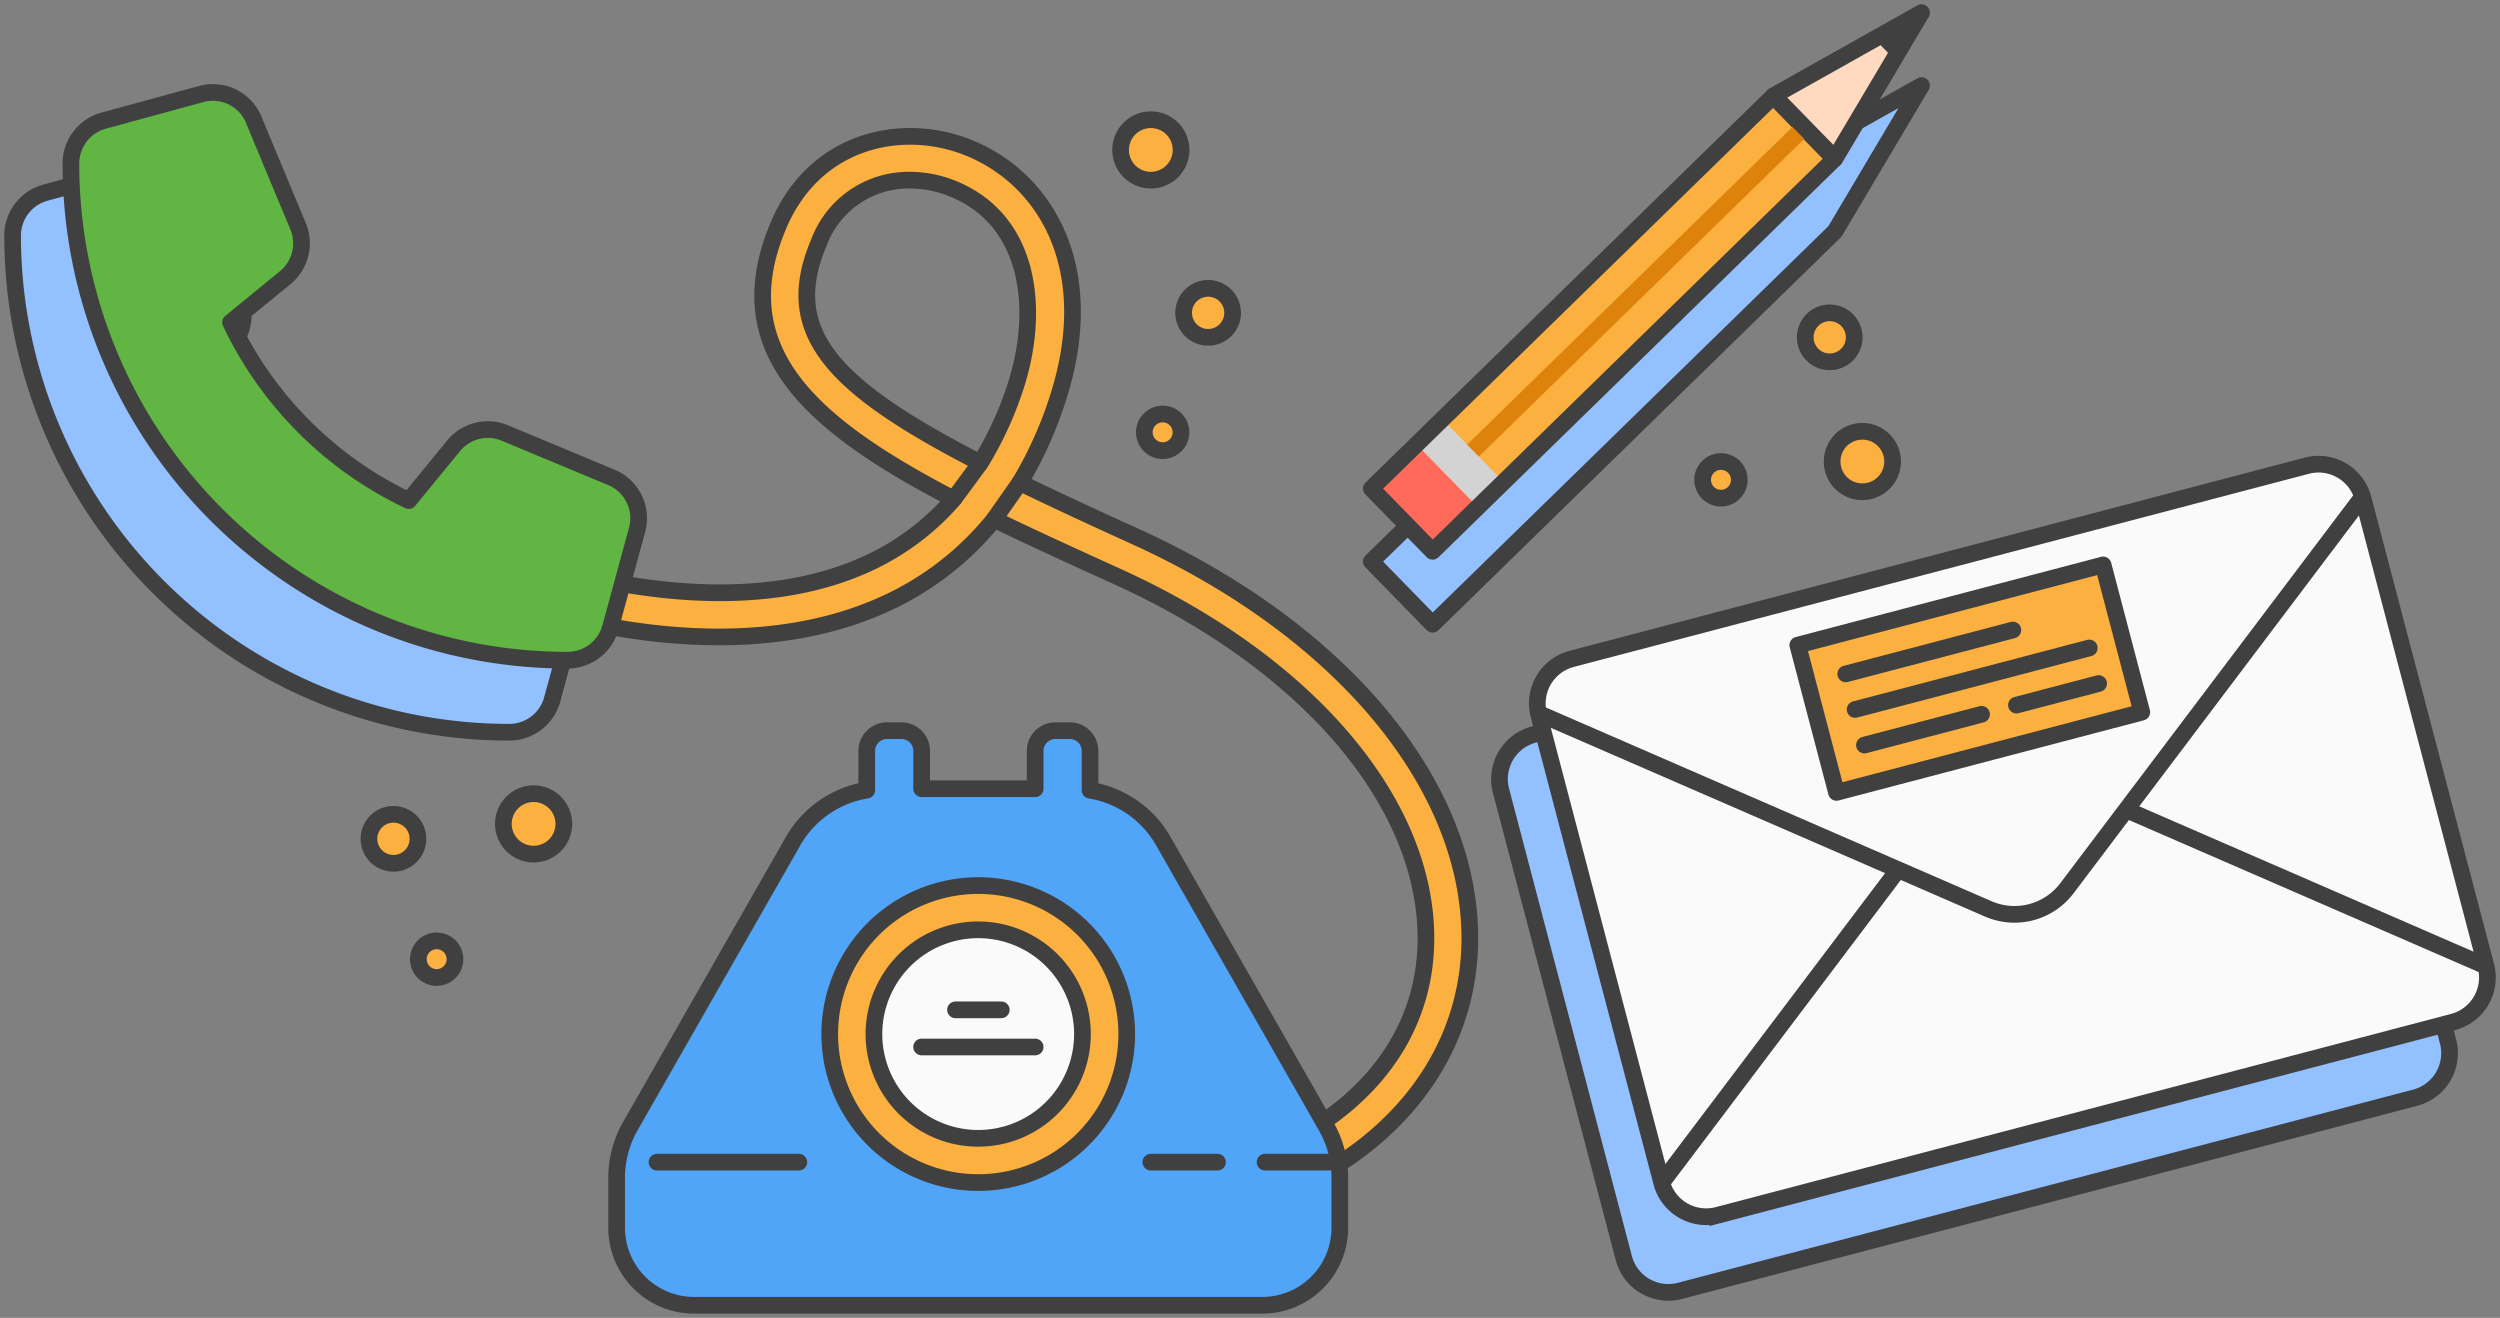 <svg id="Contact_Us_Image" data-name="Contact Us Image" xmlns="http://www.w3.org/2000/svg" xmlns:xlink="http://www.w3.org/1999/xlink" width="299.572" height="157.919" viewBox="0 0 299.572 157.919">
  <rect x="0" y="0" width="299.572" height="157.919" fill="#808080" stroke="none"/>
  <defs>
    <clipPath id="clip-path">
      <rect id="Rectangle_2720" data-name="Rectangle 2720" width="299.572" height="157.919" fill="none"/>
    </clipPath>
  </defs>
  <g id="Group_3249" data-name="Group 3249" transform="translate(0 0)" clip-path="url(#clip-path)">
    <path id="Path_4335" data-name="Path 4335" d="M22.91,16.331l5.315,12.756a5.3,5.3,0,0,1-1.541,6.152l-6.551,5.356A44.917,44.917,0,0,0,41.485,61.947L46.853,55.4A5.3,5.3,0,0,1,53,53.855L65.76,59.17a5.3,5.3,0,0,1,3.082,6.3L65.655,77.161a5.331,5.331,0,0,1-5.129,3.919A59.529,59.529,0,0,1,1,21.554a5.331,5.331,0,0,1,3.919-5.129l11.694-3.189a5.3,5.3,0,0,1,6.3,3.082Z" transform="translate(0.511 6.664)" fill="#93c1ff"/>
    <path id="Path_4336" data-name="Path 4336" d="M22.91,16.331l5.315,12.756a5.3,5.3,0,0,1-1.541,6.152l-6.551,5.356A44.917,44.917,0,0,0,41.485,61.947L46.853,55.4A5.3,5.3,0,0,1,53,53.855L65.76,59.17a5.3,5.3,0,0,1,3.082,6.3L65.655,77.161a5.331,5.331,0,0,1-5.129,3.919A59.529,59.529,0,0,1,1,21.554a5.331,5.331,0,0,1,3.919-5.129l11.694-3.189a5.3,5.3,0,0,1,6.3,3.082Z" transform="translate(0.511 6.664)" fill="none" stroke="#404040" stroke-width="2"/>
    <path id="Path_4337" data-name="Path 4337" d="M137.313,136.073,134.9,131.4c10.9-5.623,16.75-14.564,16.486-25.176-.4-16.135-14.555-32.475-36.933-42.641-5.245-2.384-10.222-4.646-14.8-6.873a35.739,35.739,0,0,1-13.226,10.2c-20.92,9.452-47.2-1.228-48.306-1.689l2.012-4.86c.251.1,25.324,10.266,44.144,1.746a30.516,30.516,0,0,0,10.527-7.827c-17.347-9-27.294-17.98-20.977-32.839,4.316-10.15,14.56-12.4,22.456-9.384,9.378,3.588,16.347,14.523,10.773,30.866a48.049,48.049,0,0,1-4.319,9.385c4.112,2,8.737,4.143,13.89,6.483,24.23,11.009,39.565,29.133,40.018,47.3.313,12.552-6.734,23.481-19.334,29.983M89.563,16.067A11.469,11.469,0,0,0,78.67,23.5C74.115,34.214,80.078,40.73,98,49.941a42.08,42.08,0,0,0,4.075-8.719c3.2-9.387,2.07-20.527-7.675-24.253a13.609,13.609,0,0,0-4.841-.9" transform="translate(19.473 5.523)" fill="#fbb040"/>
    <path id="Path_4338" data-name="Path 4338" d="M137.313,136.073,134.9,131.4c10.9-5.623,16.75-14.564,16.486-25.176-.4-16.135-14.555-32.475-36.933-42.641-5.245-2.384-10.222-4.646-14.8-6.873a35.739,35.739,0,0,1-13.226,10.2c-20.92,9.452-47.2-1.228-48.306-1.689l2.012-4.86c.251.1,25.324,10.266,44.144,1.746a30.516,30.516,0,0,0,10.527-7.827c-17.347-9-27.294-17.98-20.977-32.839,4.316-10.15,14.56-12.4,22.456-9.384,9.378,3.588,16.347,14.523,10.773,30.866a48.049,48.049,0,0,1-4.319,9.385c4.112,2,8.737,4.143,13.89,6.483,24.23,11.009,39.565,29.133,40.018,47.3C156.96,118.641,149.913,129.571,137.313,136.073ZM89.563,16.067A11.469,11.469,0,0,0,78.67,23.5C74.115,34.214,80.078,40.73,98,49.941a42.08,42.08,0,0,0,4.075-8.719c3.2-9.387,2.07-20.527-7.675-24.253A13.609,13.609,0,0,0,89.563,16.067Z" transform="translate(19.473 5.523)" fill="none" stroke="#404040" stroke-linejoin="round" stroke-width="2"/>
    <path id="Path_4339" data-name="Path 4339" d="M27.533,10.617l5.315,12.756a5.3,5.3,0,0,1-1.541,6.152l-6.551,5.356A44.917,44.917,0,0,0,46.108,56.233l5.368-6.551a5.3,5.3,0,0,1,6.152-1.541l12.756,5.315a5.3,5.3,0,0,1,3.082,6.3L70.278,71.447a5.331,5.331,0,0,1-5.129,3.919A59.529,59.529,0,0,1,5.623,15.84a5.331,5.331,0,0,1,3.919-5.129L21.236,7.522a5.3,5.3,0,0,1,6.3,3.082Z" transform="translate(2.872 3.746)" fill="#60b543"/>
    <path id="Path_4340" data-name="Path 4340" d="M27.533,10.617l5.315,12.756a5.3,5.3,0,0,1-1.541,6.152l-6.551,5.356A44.917,44.917,0,0,0,46.108,56.233l5.368-6.551a5.3,5.3,0,0,1,6.152-1.541l12.756,5.315a5.3,5.3,0,0,1,3.082,6.3L70.278,71.447a5.331,5.331,0,0,1-5.129,3.919A59.529,59.529,0,0,1,5.623,15.84a5.331,5.331,0,0,1,3.919-5.129L21.236,7.522a5.3,5.3,0,0,1,6.3,3.082Z" transform="translate(2.872 3.746)" fill="none" stroke="#404040" stroke-linejoin="round" stroke-width="2"/>
    <path id="Path_4341" data-name="Path 4341" d="M133.94,105.374,114.384,71.136a12.375,12.375,0,0,0-8.749-6.046V60.381a2.428,2.428,0,0,0-2.428-2.428h-1.721a2.429,2.429,0,0,0-2.428,2.428v4.528h-13.6V60.381a2.428,2.428,0,0,0-2.428-2.428H81.306a2.429,2.429,0,0,0-2.428,2.428v4.7a12.442,12.442,0,0,0-8.79,6.052L50.532,105.374a12.5,12.5,0,0,0-1.624,6.152v5.995a9.288,9.288,0,0,0,9.285,9.287H126.28a9.288,9.288,0,0,0,9.285-9.287v-5.995a12.45,12.45,0,0,0-1.626-6.152m-34.741,1a13.926,13.926,0,1,1,6.965-12.061A13.924,13.924,0,0,1,99.2,106.371" transform="translate(24.982 29.602)" fill="#50a5f9"/>
    <path id="Path_4342" data-name="Path 4342" d="M133.94,105.374,114.384,71.136a12.375,12.375,0,0,0-8.749-6.046V60.381a2.428,2.428,0,0,0-2.428-2.428h-1.721a2.429,2.429,0,0,0-2.428,2.428v4.528h-13.6V60.381a2.428,2.428,0,0,0-2.428-2.428H81.306a2.429,2.429,0,0,0-2.428,2.428v4.7a12.442,12.442,0,0,0-8.79,6.052L50.532,105.374a12.5,12.5,0,0,0-1.624,6.152v5.995a9.288,9.288,0,0,0,9.285,9.287H126.28a9.288,9.288,0,0,0,9.285-9.287v-5.995A12.45,12.45,0,0,0,133.94,105.374Zm-34.741,1a13.926,13.926,0,1,1,6.965-12.061A13.924,13.924,0,0,1,99.2,106.371Z" transform="translate(24.982 29.602)" fill="none" stroke="#404040" stroke-linejoin="round" stroke-width="2"/>
    <path id="Path_4343" data-name="Path 4343" d="M92.5,103.445a17.794,17.794,0,1,1,8.9-15.412,17.794,17.794,0,0,1-8.9,15.412" transform="translate(33.615 35.878)" fill="#fbb040"/>
    <path id="Path_4344" data-name="Path 4344" d="M92.5,103.445a17.794,17.794,0,1,1,8.9-15.412A17.794,17.794,0,0,1,92.5,103.445Z" transform="translate(33.615 35.878)" fill="none" stroke="#404040" stroke-linejoin="round" stroke-width="2"/>
    <path id="Path_4345" data-name="Path 4345" d="M88.056,97.059A12.492,12.492,0,1,1,94.3,86.241a12.491,12.491,0,0,1-6.247,10.819" transform="translate(35.407 37.67)" fill="#fafafa"/>
    <path id="Path_4346" data-name="Path 4346" d="M88.056,97.059A12.492,12.492,0,1,1,94.3,86.241,12.491,12.491,0,0,1,88.056,97.059Z" transform="translate(35.407 37.67)" fill="none" stroke="#404040" stroke-linejoin="round" stroke-width="2"/>
    <line id="Line_728" data-name="Line 728" x2="13.605" transform="translate(110.436 125.459)" fill="#fbb040"/>
    <line id="Line_729" data-name="Line 729" x2="13.605" transform="translate(110.436 125.459)" fill="none" stroke="#404040" stroke-linecap="round" stroke-linejoin="round" stroke-width="2"/>
    <line id="Line_730" data-name="Line 730" x2="5.486" transform="translate(114.496 121.006)" fill="#fbb040"/>
    <line id="Line_731" data-name="Line 731" x2="5.486" transform="translate(114.496 121.006)" fill="none" stroke="#404040" stroke-linecap="round" stroke-linejoin="round" stroke-width="2"/>
    <line id="Line_732" data-name="Line 732" x2="16.996" transform="translate(78.726 139.258)" fill="#fbb040"/>
    <line id="Line_733" data-name="Line 733" x2="16.996" transform="translate(78.726 139.258)" fill="none" stroke="#404040" stroke-linecap="round" stroke-linejoin="round" stroke-width="2"/>
    <line id="Line_734" data-name="Line 734" x2="7.986" transform="translate(137.904 139.258)" fill="#fbb040"/>
    <line id="Line_735" data-name="Line 735" x2="7.986" transform="translate(137.904 139.258)" fill="none" stroke="#404040" stroke-linecap="round" stroke-linejoin="round" stroke-width="2"/>
    <line id="Line_736" data-name="Line 736" x2="7.986" transform="translate(151.587 139.258)" fill="#fbb040"/>
    <line id="Line_737" data-name="Line 737" x2="7.986" transform="translate(151.587 139.258)" fill="none" stroke="#404040" stroke-linecap="round" stroke-linejoin="round" stroke-width="2"/>
    <line id="Line_738" data-name="Line 738" y1="4.336" x2="3.198" transform="translate(114.279 55.465)" fill="#60b543"/>
    <line id="Line_739" data-name="Line 739" y1="4.336" x2="3.198" transform="translate(114.279 55.465)" fill="none" stroke="#404040" stroke-linejoin="round" stroke-width="2"/>
    <line id="Line_740" data-name="Line 740" y1="4.402" x2="3.085" transform="translate(119.127 57.829)" fill="#60b543"/>
    <line id="Line_741" data-name="Line 741" y1="4.402" x2="3.085" transform="translate(119.127 57.829)" fill="none" stroke="#404040" stroke-linejoin="round" stroke-width="2"/>
    <path id="Path_4347" data-name="Path 4347" d="M41.982,69.838a3.621,3.621,0,1,1,4.83-1.7,3.621,3.621,0,0,1-4.83,1.7" transform="translate(20.393 32.155)" fill="#fbb040"/>
    <path id="Path_4348" data-name="Path 4348" d="M41.982,69.838a3.621,3.621,0,1,1,4.83-1.7A3.621,3.621,0,0,1,41.982,69.838Z" transform="translate(20.393 32.155)" fill="none" stroke="#404040" stroke-width="2"/>
    <path id="Path_4349" data-name="Path 4349" d="M30.931,70.169a2.934,2.934,0,1,1,3.914-1.378,2.934,2.934,0,0,1-3.914,1.378" transform="translate(14.948 32.991)" fill="#fbb040"/>
    <path id="Path_4350" data-name="Path 4350" d="M30.931,70.169a2.934,2.934,0,1,1,3.914-1.378A2.934,2.934,0,0,1,30.931,70.169Z" transform="translate(14.948 32.991)" fill="none" stroke="#404040" stroke-width="2"/>
    <path id="Path_4351" data-name="Path 4351" d="M34.427,78.8a2.194,2.194,0,1,1,2.928-1.03,2.2,2.2,0,0,1-2.928,1.03" transform="translate(16.949 38.116)" fill="#fbb040"/>
    <path id="Path_4352" data-name="Path 4352" d="M34.427,78.8a2.194,2.194,0,1,1,2.928-1.03A2.2,2.2,0,0,1,34.427,78.8Z" transform="translate(16.949 38.116)" fill="none" stroke="#404040" stroke-width="2"/>
    <path id="Path_4353" data-name="Path 4353" d="M89.191,14.58a3.622,3.622,0,1,1,4.776,1.851,3.622,3.622,0,0,1-4.776-1.851" transform="translate(45.4 4.85)" fill="#fbb040"/>
    <path id="Path_4354" data-name="Path 4354" d="M89.191,14.58a3.622,3.622,0,1,1,4.776,1.851A3.622,3.622,0,0,1,89.191,14.58Z" transform="translate(45.4 4.85)" fill="none" stroke="#404040" stroke-width="2"/>
    <path id="Path_4355" data-name="Path 4355" d="M94.131,26.989A2.934,2.934,0,1,1,98,28.489a2.934,2.934,0,0,1-3.868-1.5" transform="translate(47.954 11.682)" fill="#fbb040"/>
    <path id="Path_4356" data-name="Path 4356" d="M94.131,26.989A2.934,2.934,0,1,1,98,28.489,2.934,2.934,0,0,1,94.131,26.989Z" transform="translate(47.954 11.682)" fill="none" stroke="#404040" stroke-width="2"/>
    <path id="Path_4357" data-name="Path 4357" d="M90.951,35.918a2.195,2.195,0,1,1,2.893,1.121,2.193,2.193,0,0,1-2.893-1.121" transform="translate(46.362 16.773)" fill="#fbb040"/>
    <path id="Path_4358" data-name="Path 4358" d="M90.951,35.918a2.195,2.195,0,1,1,2.893,1.121A2.193,2.193,0,0,1,90.951,35.918Z" transform="translate(46.362 16.773)" fill="none" stroke="#404040" stroke-width="2"/>
    <path id="Path_4359" data-name="Path 4359" d="M228.66,109.665l-88.093,23.147a5.519,5.519,0,0,1-6.741-3.936l-14.712-55.99a5.521,5.521,0,0,1,3.937-6.741L211.142,43a5.519,5.519,0,0,1,6.741,3.936l14.712,55.99a5.519,5.519,0,0,1-3.936,6.741" transform="translate(60.75 21.87)" fill="#93c1ff"/>
    <path id="Path_4360" data-name="Path 4360" d="M228.66,109.665l-88.093,23.147a5.519,5.519,0,0,1-6.741-3.936l-14.712-55.99a5.521,5.521,0,0,1,3.937-6.741L211.142,43a5.519,5.519,0,0,1,6.741,3.936l14.712,55.99A5.519,5.519,0,0,1,228.66,109.665Z" transform="translate(60.75 21.87)" fill="none" stroke="#404040" stroke-linejoin="round" stroke-width="2"/>
    <path id="Path_4361" data-name="Path 4361" d="M231.66,103.665l-88.093,23.147a5.519,5.519,0,0,1-6.741-3.936l-14.712-55.99a5.521,5.521,0,0,1,3.937-6.741L214.142,37a5.519,5.519,0,0,1,6.741,3.936L235.6,96.924a5.519,5.519,0,0,1-3.936,6.741" transform="translate(62.282 18.805)" fill="#fafafa"/>
    <path id="Path_4362" data-name="Path 4362" d="M231.66,103.665l-88.093,23.147a5.519,5.519,0,0,1-6.741-3.936l-14.712-55.99a5.521,5.521,0,0,1,3.937-6.741L214.142,37a5.519,5.519,0,0,1,6.741,3.936L235.6,96.924A5.519,5.519,0,0,1,231.66,103.665Z" transform="translate(62.282 18.805)" fill="none" stroke="#404040" stroke-width="2"/>
    <path id="Path_4363" data-name="Path 4363" d="M131.8,111.344l39.167-51.864,59.6,25.912" transform="translate(67.322 30.382)" fill="#fafafa"/>
    <path id="Path_4364" data-name="Path 4364" d="M131.8,111.344l39.167-51.864,59.6,25.912" transform="translate(67.322 30.382)" fill="none" stroke="#404040" stroke-width="2"/>
    <path id="Path_4365" data-name="Path 4365" d="M122.014,65.349,175.93,88.788a7.875,7.875,0,0,0,9.424-2.476L220.784,39.4" transform="translate(62.324 20.124)" fill="#fafafa"/>
    <path id="Path_4366" data-name="Path 4366" d="M122.014,65.349,175.93,88.788a7.875,7.875,0,0,0,9.424-2.476L220.784,39.4" transform="translate(62.324 20.124)" fill="none" stroke="#404040" stroke-width="2"/>
    <rect id="Rectangle_2714" data-name="Rectangle 2714" width="37.835" height="18.251" transform="matrix(0.967, -0.254, 0.254, 0.967, 215.427, 77.304)" fill="#fbb040"/>
    <rect id="Rectangle_2715" data-name="Rectangle 2715" width="37.835" height="18.251" transform="matrix(0.967, -0.254, 0.254, 0.967, 215.427, 77.304)" fill="none" stroke="#404040" stroke-linejoin="round" stroke-width="2"/>
    <line id="Line_742" data-name="Line 742" y1="5.261" x2="20.02" transform="translate(221.176 75.493)" fill="#fafafa"/>
    <line id="Line_743" data-name="Line 743" y1="5.261" x2="20.02" transform="translate(221.176 75.493)" fill="none" stroke="#404040" stroke-linecap="round" stroke-width="2"/>
    <line id="Line_744" data-name="Line 744" y1="7.373" x2="28.06" transform="translate(222.296 77.644)" fill="#fafafa"/>
    <line id="Line_745" data-name="Line 745" y1="7.373" x2="28.06" transform="translate(222.296 77.644)" fill="none" stroke="#404040" stroke-linecap="round" stroke-width="2"/>
    <line id="Line_746" data-name="Line 746" y1="3.686" x2="14.029" transform="translate(223.416 85.593)" fill="#fafafa"/>
    <line id="Line_747" data-name="Line 747" y1="3.686" x2="14.029" transform="translate(223.416 85.593)" fill="none" stroke="#404040" stroke-linecap="round" stroke-width="2"/>
    <line id="Line_748" data-name="Line 748" y1="2.586" x2="9.846" transform="translate(241.63 81.907)" fill="#fafafa"/>
    <line id="Line_749" data-name="Line 749" y1="2.586" x2="9.846" transform="translate(241.63 81.907)" fill="none" stroke="#404040" stroke-linecap="round" stroke-width="2"/>
    <path id="Path_4367" data-name="Path 4367" d="M165.84,11.761l-8.861,4.977L108.766,63.814l7.345,7.524,48.214-47.076,5.187-8.738L174.7,6.785Z" transform="translate(55.557 3.465)" fill="#93c1ff"/>
    <path id="Path_4368" data-name="Path 4368" d="M165.84,11.761l-8.861,4.977L108.766,63.814l7.345,7.524,48.214-47.076,5.187-8.738L174.7,6.785Z" transform="translate(55.557 3.465)" fill="none" stroke="#404040" stroke-linejoin="round" stroke-width="2"/>
    <path id="Path_4369" data-name="Path 4369" d="M158.4,1l-5.187,8.738-5.188,8.74-3.673-3.762-3.673-3.762,8.859-4.978Z" transform="translate(71.858 0.511)" fill="#ffd9c0"/>
    <rect id="Rectangle_2716" data-name="Rectangle 2716" width="67.307" height="10.515" transform="translate(164.323 58.539) rotate(-44.313)" fill="#fbb040"/>
    <rect id="Rectangle_2717" data-name="Rectangle 2717" width="4.333" height="10.515" transform="translate(169.733 53.259) rotate(-44.313)" fill="#d3d3d3"/>
    <rect id="Rectangle_2718" data-name="Rectangle 2718" width="7.56" height="10.515" transform="translate(164.324 58.541) rotate(-44.313)" fill="#ff6a5a"/>
    <rect id="Rectangle_2719" data-name="Rectangle 2719" width="67.307" height="10.515" transform="translate(164.323 58.539) rotate(-44.313)" fill="none" stroke="#404040" stroke-linejoin="round" stroke-width="2"/>
    <line id="Line_750" data-name="Line 750" y1="38.767" x2="39.704" transform="translate(176.507 15.227)" fill="none" stroke="#dd820a" stroke-width="2"/>
    <path id="Path_4370" data-name="Path 4370" d="M158.4,1l-5.187,8.738-5.188,8.74-3.673-3.762-3.673-3.762,8.859-4.978Z" transform="translate(71.858 0.511)" fill="none" stroke="#404040" stroke-linejoin="round" stroke-width="2"/>
    <path id="Path_4371" data-name="Path 4371" d="M148.68,4.163l2.334,2.39L154.311,1Z" transform="translate(75.946 0.511)" fill="#404040"/>
    <path id="Path_4372" data-name="Path 4372" d="M145.321,37.629a3.622,3.622,0,1,1,3.414,3.818,3.621,3.621,0,0,1-3.414-3.818" transform="translate(74.227 17.474)" fill="#fbb040"/>
    <path id="Path_4373" data-name="Path 4373" d="M145.321,37.629a3.622,3.622,0,1,1,3.414,3.818A3.621,3.621,0,0,1,145.321,37.629Z" transform="translate(74.227 17.474)" fill="none" stroke="#404040" stroke-width="2"/>
    <path id="Path_4374" data-name="Path 4374" d="M143.187,27.584a2.934,2.934,0,1,1,2.766,3.093,2.934,2.934,0,0,1-2.766-3.093" transform="translate(73.137 12.674)" fill="#fbb040"/>
    <path id="Path_4375" data-name="Path 4375" d="M143.187,27.584a2.934,2.934,0,1,1,2.766,3.093A2.934,2.934,0,0,1,143.187,27.584Z" transform="translate(73.137 12.674)" fill="none" stroke="#404040" stroke-width="2"/>
    <path id="Path_4376" data-name="Path 4376" d="M135.049,38.679a2.195,2.195,0,1,1,2.07,2.313,2.2,2.2,0,0,1-2.07-2.313" transform="translate(68.981 18.698)" fill="#fbb040"/>
    <path id="Path_4377" data-name="Path 4377" d="M135.049,38.679a2.195,2.195,0,1,1,2.07,2.313A2.2,2.2,0,0,1,135.049,38.679Z" transform="translate(68.981 18.698)" fill="none" stroke="#404040" stroke-width="2"/>
  </g>
</svg>
